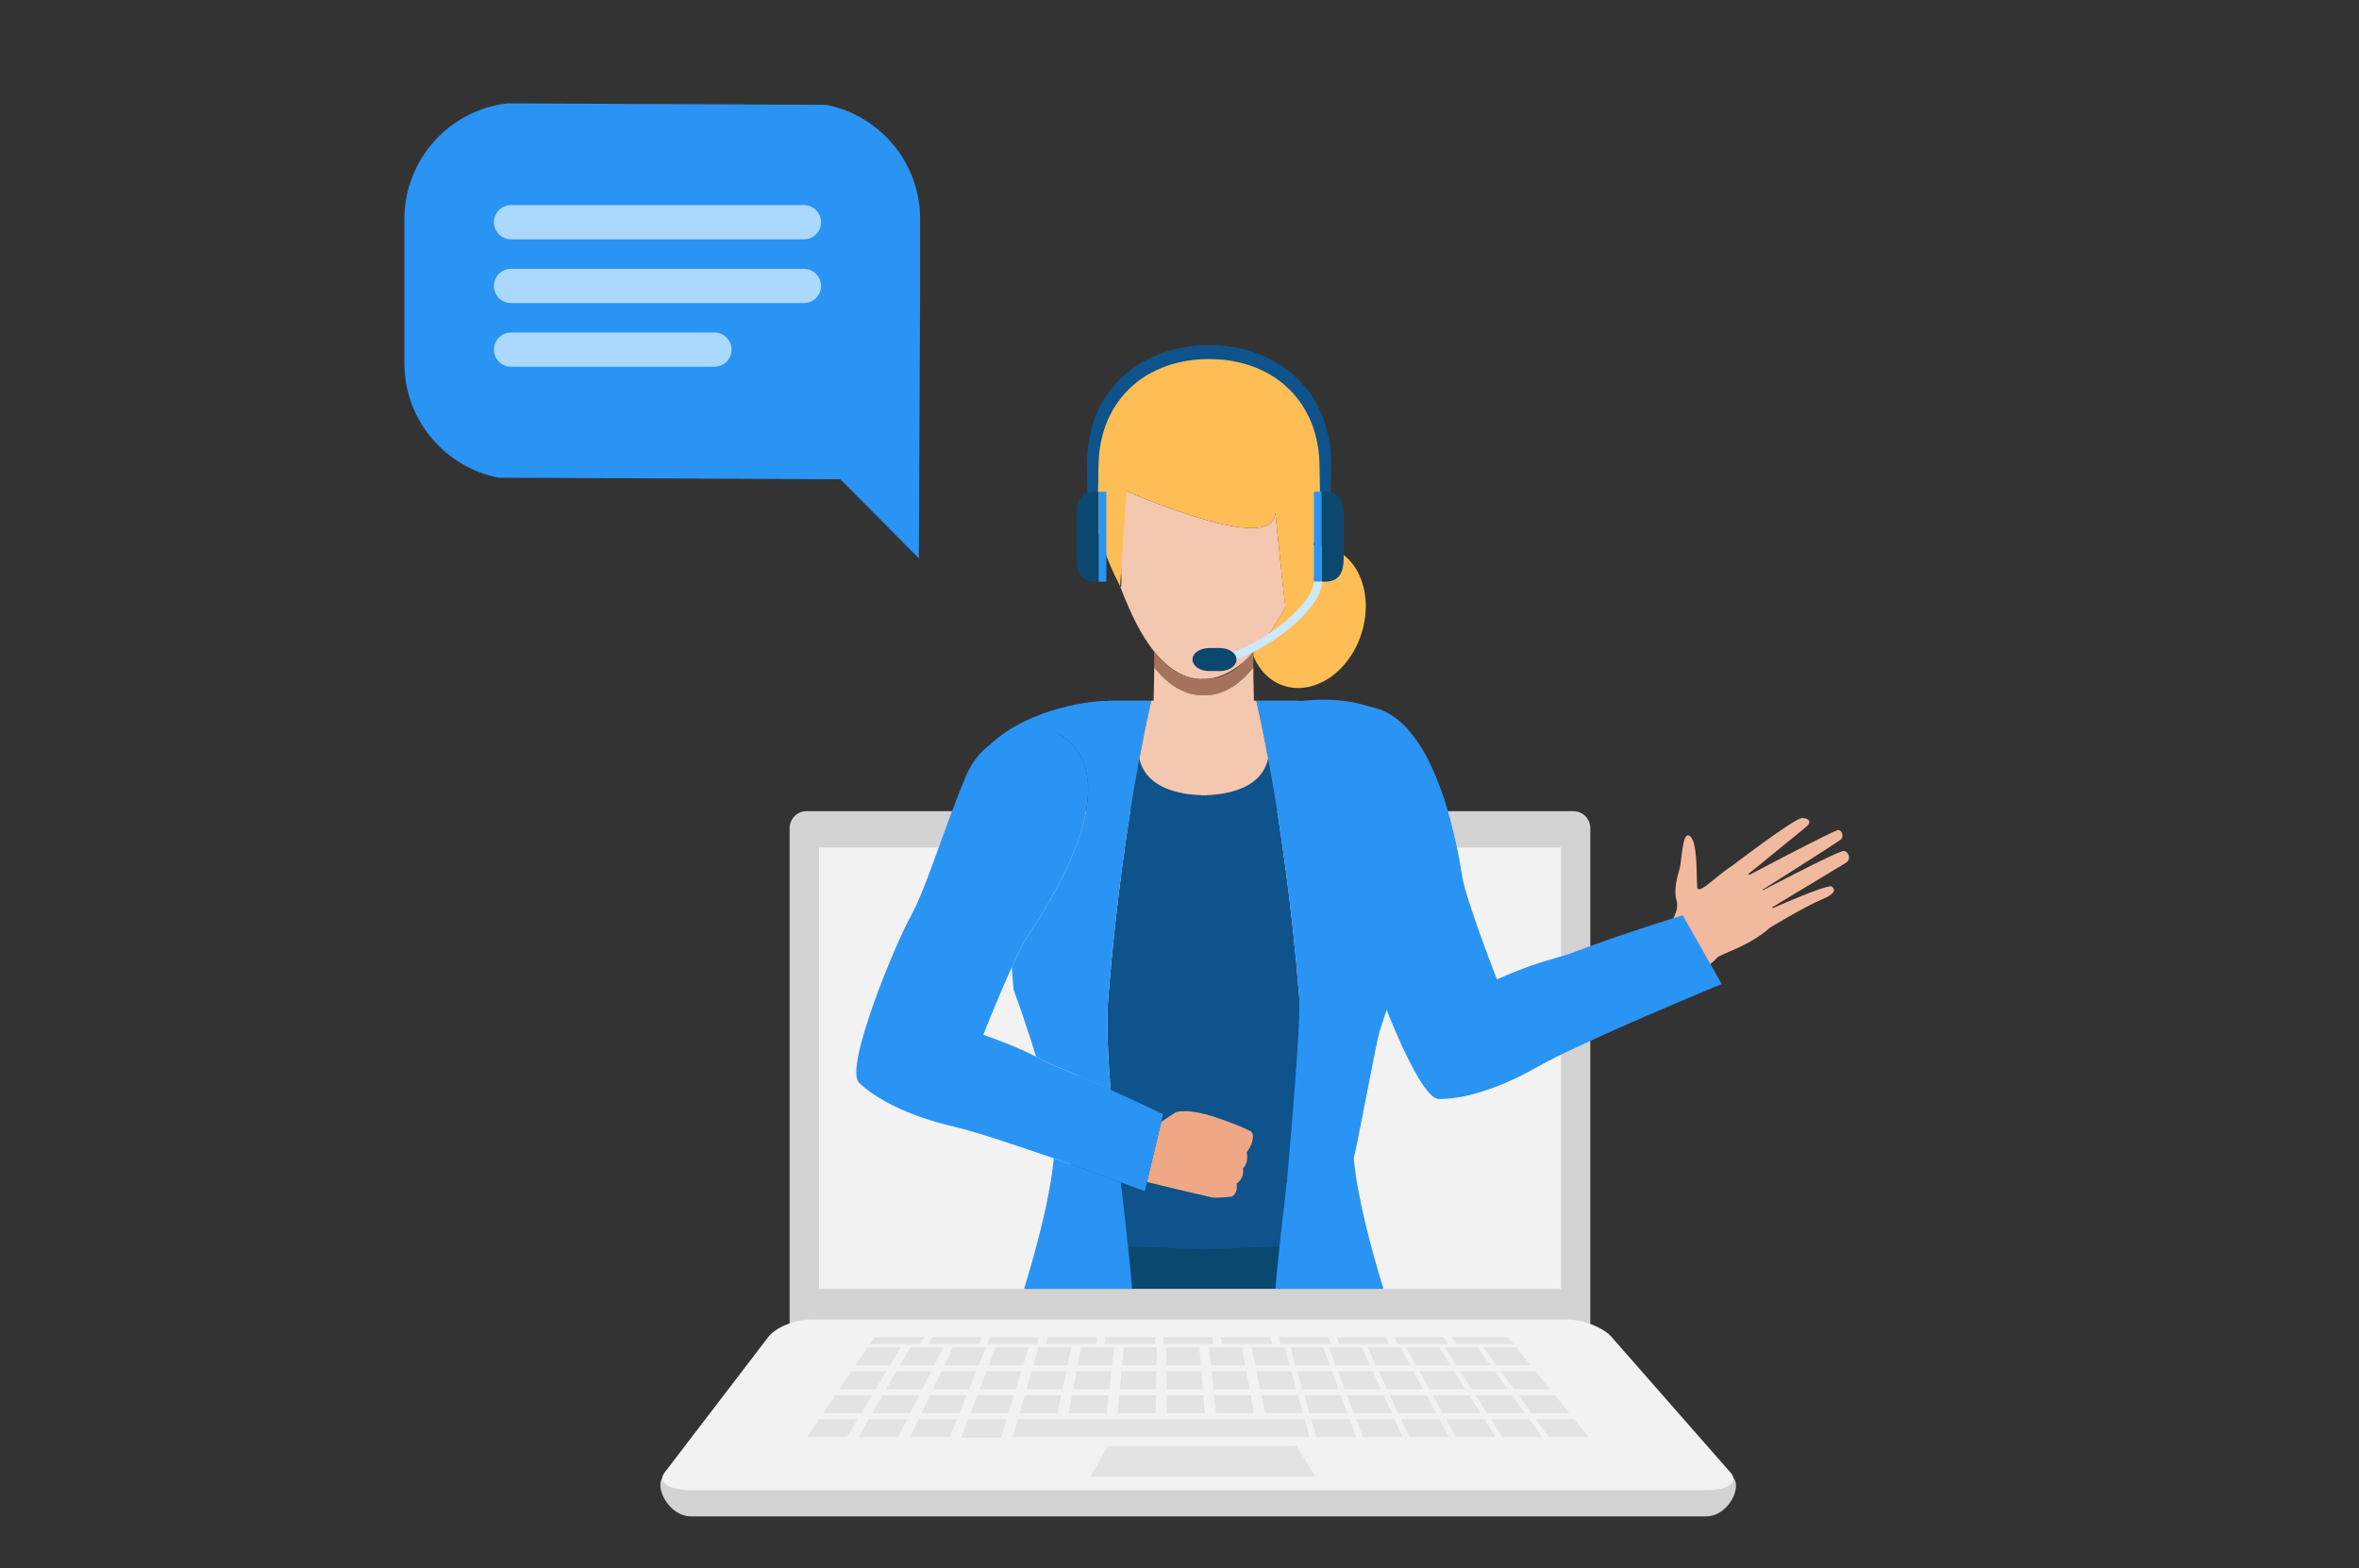 <svg width="200" height="133" viewBox="0 0 200 133" fill="none" xmlns="http://www.w3.org/2000/svg">
<rect x="0" y="0" width="200" height="133" fill="#333333" stroke="none"/>
<g clip-path="url(#clip0_22_914)">
<path d="M134.83 112.69H66.946V70.236C66.946 69.434 67.584 68.784 68.372 68.784H133.405C134.192 68.784 134.83 69.434 134.83 70.236V112.69Z" fill="#D3D3D3"/>
<path d="M69.431 71.86H132.347V109.298H69.431V71.86Z" fill="#F2F2F2"/>
<path d="M56.15 125.328C55.526 126.144 56.718 128.581 58.588 128.581H144.64C146.508 128.581 147.686 126.144 146.97 125.328H56.15Z" fill="#D3D3D3"/>
<path d="M146.73 124.882C147.446 125.697 146.508 126.358 144.64 126.358H58.588C56.718 126.358 55.709 125.697 56.333 124.882L65.143 113.363C65.767 112.548 67.4 111.887 68.791 111.887H132.811C134.201 111.887 135.91 112.548 136.625 113.363C139.992 117.204 143.362 121.042 146.73 124.882Z" fill="#F2F2F2"/>
<g opacity="0.5">
<path d="M75.444 115.772H72.538C72.949 115.163 73.155 114.858 73.565 114.249H76.357L75.444 115.772ZM79.211 115.772H76.304C76.656 115.163 76.832 114.858 77.184 114.249H79.974L79.211 115.772ZM78.007 113.957H73.764L74.148 113.389H78.326L78.007 113.957ZM82.98 113.957L78.736 113.957L79.043 113.389H83.221C83.125 113.616 83.076 113.73 82.98 113.957ZM87.953 113.957H83.709L83.938 113.389H88.119L87.953 113.957ZM92.926 113.957H88.682L88.835 113.389H93.014C92.98 113.616 92.962 113.73 92.926 113.957ZM97.899 113.957H93.655L93.732 113.389H97.91L97.899 113.957ZM102.872 113.957H98.629V113.389H102.807C102.833 113.616 102.845 113.73 102.872 113.957ZM107.846 113.957H103.602L103.524 113.389H107.704C107.76 113.616 107.788 113.73 107.846 113.957ZM112.819 113.957H108.575L108.421 113.389H112.6C112.688 113.616 112.732 113.73 112.819 113.957ZM117.792 113.957H113.548C113.455 113.73 113.409 113.616 113.316 113.389H117.497L117.792 113.957ZM122.764 113.957H118.521C118.398 113.73 118.336 113.616 118.214 113.389H122.392C122.54 113.616 122.615 113.73 122.764 113.957ZM128.314 113.957H123.494L123.11 113.389H127.856C128.038 113.616 128.131 113.73 128.314 113.957ZM82.976 115.772H80.07C80.362 115.163 80.509 114.858 80.8 114.249L83.591 114.249C83.346 114.859 83.222 115.162 82.976 115.772ZM86.742 115.772H83.836C84.069 115.163 84.185 114.858 84.419 114.249L87.21 114.249L86.742 115.772ZM90.509 115.772H87.603C87.777 115.162 87.864 114.858 88.037 114.249H90.828C90.7 114.858 90.636 115.163 90.509 115.772ZM94.275 115.772H91.369C91.483 115.163 91.539 114.857 91.654 114.249H94.445C94.376 114.858 94.342 115.163 94.275 115.772ZM98.039 115.772H95.136L95.272 114.249H98.062C98.053 114.858 98.049 115.163 98.039 115.772ZM101.807 115.772H98.901L98.89 114.249H101.68C101.731 114.858 101.756 115.163 101.807 115.772ZM105.572 115.772H102.668L102.509 114.249H105.298C105.408 114.858 105.462 115.163 105.572 115.772ZM109.338 115.772H106.433C106.31 115.163 106.248 114.858 106.124 114.249H108.915C109.084 114.858 109.168 115.163 109.338 115.772ZM74.227 117.802H71.17L72.195 116.279H75.14L74.227 117.802ZM78.192 117.802H75.134C75.486 117.193 75.662 116.889 76.013 116.279H78.957C78.65 116.888 78.497 117.193 78.192 117.802ZM82.156 117.802H79.097C79.389 117.193 79.534 116.889 79.827 116.279H82.77C82.524 116.889 82.401 117.193 82.156 117.802ZM86.12 117.802H83.06C83.293 117.193 83.41 116.889 83.642 116.279H86.587C86.4 116.889 86.306 117.193 86.12 117.802ZM90.084 117.802H87.026C87.2 117.193 87.286 116.889 87.459 116.281C88.637 116.281 89.224 116.279 90.402 116.279C90.274 116.889 90.211 117.193 90.084 117.802ZM94.046 117.802H90.988L91.274 116.279H94.217C94.149 116.888 94.114 117.193 94.046 117.802ZM98.01 117.802H94.953L95.09 116.279H98.031L98.01 117.802ZM101.974 117.802H98.916L98.905 116.279H101.848C101.898 116.889 101.925 117.193 101.974 117.802ZM105.938 117.802H102.881C102.817 117.193 102.784 116.889 102.722 116.279H105.663L105.938 117.802ZM109.901 117.802H106.844C106.72 117.193 106.658 116.889 106.535 116.279H109.478L109.901 117.802ZM73.011 119.833H69.8C70.21 119.224 70.416 118.919 70.827 118.31L73.924 118.309C73.558 118.918 73.375 119.223 73.011 119.833ZM77.172 119.833H73.962L74.84 118.31H77.938C77.632 118.918 77.478 119.223 77.172 119.833ZM81.335 119.833H78.123L78.853 118.31H81.95L81.335 119.833ZM85.496 119.833H82.284L82.866 118.31H85.963L85.496 119.833ZM89.657 119.833H86.448C86.62 119.224 86.708 118.919 86.88 118.31H89.976C89.85 118.918 89.786 119.223 89.657 119.833ZM93.818 119.833H90.608C90.722 119.224 90.78 118.919 90.894 118.31H93.99L93.818 119.833ZM97.979 119.833H94.77L94.906 118.31H98.001C97.993 118.918 97.988 119.223 97.979 119.833ZM102.143 119.833H98.932C98.928 119.224 98.926 118.919 98.921 118.31H102.017C102.068 118.918 102.092 119.223 102.143 119.833ZM106.304 119.833H103.095C103.031 119.224 102.998 118.919 102.935 118.31H106.03C106.139 118.918 106.195 119.223 106.304 119.833ZM110.464 119.833H107.254C107.131 119.224 107.07 118.919 106.946 118.31H110.042L110.464 119.833ZM71.794 121.862H68.43C68.841 121.253 69.048 120.949 69.458 120.34H72.706C72.403 120.848 72.099 121.355 71.794 121.862ZM76.154 121.862H72.791L73.67 120.34H76.919C76.613 120.949 76.459 121.253 76.154 121.862ZM80.513 121.862H77.15C77.442 121.253 77.588 120.949 77.881 120.34H81.129C80.883 120.949 80.76 121.253 80.513 121.862ZM84.858 121.91H81.489C81.731 121.283 81.85 120.968 82.09 120.341H85.34C85.147 120.968 85.051 121.283 84.858 121.91ZM111.029 121.862H85.869C86.041 121.253 86.128 120.949 86.301 120.34H110.606L111.029 121.862ZM92.431 125.207H111.518L109.91 122.613H93.95L92.431 125.207ZM112.746 115.772H109.84C109.662 115.163 109.574 114.858 109.398 114.249H112.188C112.411 114.857 112.522 115.163 112.746 115.772ZM113.488 117.802H110.429C110.252 117.193 110.164 116.889 109.987 116.279H112.932C113.154 116.889 113.265 117.193 113.488 117.802ZM114.23 119.833H111.019C110.842 119.224 110.755 118.919 110.578 118.31H113.674C113.896 118.918 114.007 119.223 114.23 119.833ZM114.973 121.862H111.609L111.167 120.34H114.416L114.973 121.862ZM116.152 115.772H113.246C113.015 115.163 112.899 114.858 112.67 114.249H115.461C115.736 114.858 115.875 115.163 116.152 115.772ZM117.074 117.802H114.015C113.784 117.193 113.668 116.889 113.439 116.279H116.382C116.658 116.888 116.797 117.193 117.074 117.802ZM117.994 119.833H114.784L114.206 118.31H117.303C117.58 118.918 117.718 119.223 117.994 119.833ZM118.916 121.862H115.552C115.322 121.253 115.206 120.949 114.976 120.34H118.224C118.501 120.949 118.638 121.253 118.916 121.862ZM119.558 115.772H116.653L115.942 114.249H118.733C119.063 114.858 119.229 115.163 119.558 115.772ZM120.658 117.802H117.6L116.889 116.279H119.833C120.163 116.889 120.329 117.193 120.658 117.802ZM121.759 119.833H118.548C118.264 119.224 118.122 118.919 117.837 118.31H120.934L121.759 119.833ZM122.859 121.862H119.495C119.211 121.253 119.07 120.949 118.784 120.34H122.034L122.859 121.862ZM122.964 115.772H120.059L119.214 114.249H122.004C122.39 114.858 122.58 115.163 122.964 115.772ZM124.244 117.802H121.186L120.341 116.279H123.284C123.668 116.889 123.861 117.193 124.244 117.802ZM125.523 119.833H122.313C121.975 119.224 121.806 118.919 121.468 118.31H124.564C124.948 118.918 125.14 119.223 125.523 119.833ZM126.802 121.862H123.439C123.158 121.354 122.876 120.847 122.594 120.34H125.843C126.226 120.949 126.418 121.253 126.802 121.862ZM126.372 115.772H123.466C123.073 115.163 122.877 114.858 122.485 114.249H125.277C125.715 114.858 125.933 115.163 126.372 115.772ZM127.829 117.802H124.77C124.378 117.193 124.183 116.889 123.792 116.279H126.736C127.173 116.889 127.392 117.193 127.829 117.802ZM129.288 119.833H126.076C125.684 119.224 125.489 118.919 125.097 118.31H128.194C128.632 118.918 128.85 119.223 129.288 119.833ZM130.745 121.862H127.381L126.402 120.34H129.652L130.745 121.862ZM129.777 115.772H126.872C126.426 115.163 126.204 114.858 125.758 114.249H128.55C129.04 114.858 129.286 115.163 129.777 115.772ZM131.414 117.802H128.356C127.912 117.193 127.688 116.889 127.243 116.279H130.186L131.414 117.802ZM133.051 119.833H129.84C129.395 119.224 129.173 118.919 128.727 118.31H131.824C132.315 118.918 132.56 119.223 133.051 119.833ZM134.688 121.862H131.324L130.212 120.34H133.46C133.952 120.949 134.196 121.253 134.688 121.862Z" fill="#D3D3D3"/>
</g>
<path d="M116.999 109.288H87.044C87.258 108.418 87.454 107.724 87.626 107.24C87.715 106.992 87.837 106.757 87.99 106.543C88.521 105.791 89.43 105.151 90.601 104.61C91.998 103.964 93.767 103.456 95.706 103.053C97.767 102.631 100.014 102.326 102.203 102.106C102.351 102.093 102.497 102.077 102.645 102.064C105.079 101.837 107.418 101.712 109.304 101.652C111.909 101.562 113.665 101.581 113.665 101.581C113.665 101.581 113.806 101.805 114.053 102.253C114.631 103.316 115.786 105.644 116.999 109.288Z" fill="#0B4870"/>
<path d="M94.052 60.409C93.995 60.793 93.895 61.149 93.754 61.491L93.838 60.523C93.91 60.48 93.982 60.452 94.052 60.409Z" fill="#FFE3CA"/>
<path d="M109.92 58.972V58.985C109.89 58.972 109.862 58.957 109.848 58.957C109.877 58.957 109.89 58.972 109.92 58.972Z" fill="#EEBEA7"/>
<path d="M140.662 79.399C140.662 79.399 142.513 77.684 142.146 76.397C141.835 75.305 142.304 74.082 142.421 73.574C142.58 72.902 142.643 70.719 143.145 70.838C143.994 71.044 143.798 74.528 143.902 75.271C144.007 76.013 146.257 73.528 147.024 73.398C147.793 73.265 151.698 77.224 149.958 78.752C148.218 80.278 145.819 80.897 145.565 81.227C145.312 81.556 144.12 82.462 144.12 82.462L140.662 79.399Z" fill="#F1B99E"/>
<path d="M146.533 73.656C146.533 73.656 152.173 69.336 152.79 69.362C153.408 69.387 153.622 69.709 153.111 70.134C152.602 70.56 147.785 74.468 147.785 74.468C147.785 74.468 155.318 70.475 155.829 70.386C156.126 70.333 156.354 70.904 156.1 71.158C155.848 71.409 148.838 75.82 148.838 75.82C148.838 75.82 155.878 72.103 156.327 72.156C156.72 72.203 157.001 72.852 156.498 73.163C155.994 73.474 149.654 77.294 149.654 77.294C149.654 77.294 154.95 74.913 155.303 75.179C155.517 75.344 155.822 75.706 154.439 76.277C153.052 76.849 150.038 78.675 150.038 78.675L146.533 73.656Z" fill="#F1B99E"/>
<path d="M106.262 55.243V55.627C106.232 55.557 106.205 55.499 106.191 55.428C106.162 55.414 106.162 55.386 106.162 55.37C106.191 55.329 106.219 55.287 106.262 55.243Z" fill="#FFBE55"/>
<path d="M102.022 57.578C101.965 57.591 101.892 57.591 101.836 57.591V57.563C101.892 57.578 101.965 57.578 102.022 57.578ZM106.262 55.243V55.357C106.238 55.38 106.214 55.404 106.191 55.428C106.035 55.599 105.863 55.755 105.693 55.912C105.621 55.969 105.565 56.025 105.494 56.082C105.579 55.998 105.678 55.898 105.765 55.812C105.893 55.684 106.02 55.528 106.162 55.37C106.191 55.329 106.219 55.287 106.262 55.243Z" fill="#EEBEA7"/>
<path d="M109.521 50.334C108.738 52.071 107.784 53.636 106.702 54.874C106.561 55.044 106.404 55.215 106.262 55.358V55.243C106.219 55.287 106.191 55.329 106.162 55.371C106.02 55.529 105.893 55.685 105.765 55.813C105.678 55.898 105.578 55.998 105.494 56.083C105.464 56.098 105.437 56.127 105.408 56.154C105.365 56.197 105.323 56.24 105.279 56.254C105.167 56.352 105.048 56.442 104.924 56.524C104.768 56.638 104.626 56.737 104.47 56.823C104.432 56.848 104.394 56.872 104.356 56.895C104.212 56.979 104.071 57.05 103.944 57.107C103.816 57.176 103.682 57.233 103.544 57.278L103.53 57.292C103.417 57.321 103.331 57.364 103.231 57.392C103.202 57.407 103.175 57.421 103.145 57.421C103.047 57.449 102.947 57.477 102.846 57.492C102.819 57.492 102.804 57.506 102.776 57.506H102.732C102.662 57.521 102.577 57.535 102.506 57.549C102.434 57.563 102.349 57.563 102.278 57.563C102.208 57.578 102.135 57.578 102.078 57.578H102.064C102.051 57.591 102.036 57.591 102.022 57.578C101.965 57.578 101.893 57.578 101.837 57.563V57.591C101.752 57.591 101.666 57.578 101.567 57.563C101.467 57.549 101.353 57.535 101.253 57.521C101.196 57.506 101.14 57.506 101.068 57.492C101.012 57.477 100.954 57.477 100.897 57.449C100.599 57.378 100.315 57.264 100.016 57.107C99.922 57.061 99.832 57.009 99.745 56.952C99.276 56.681 98.82 56.297 98.35 55.812C98.18 55.643 98.023 55.443 97.852 55.243C97.127 54.332 96.402 53.124 95.732 51.587C95.459 50.972 95.203 50.35 94.964 49.722C95.319 50.419 94.699 43.915 94.842 44.144C92.907 40.444 94.836 43.489 95.52 41.654C99.802 43.461 108.126 46.578 108.126 43.418C108.126 43.418 108.311 45.339 108.525 47.331C108.696 48.968 108.881 50.662 108.967 51.302C108.966 51.302 109.193 50.946 109.521 50.334Z" fill="#F4C7B1"/>
<path d="M102.022 57.578C101.965 57.591 101.892 57.591 101.836 57.591V57.563C101.892 57.578 101.965 57.578 102.022 57.578ZM106.262 55.243V55.357C106.238 55.38 106.214 55.404 106.191 55.428C106.035 55.599 105.863 55.755 105.693 55.912C105.621 55.969 105.565 56.025 105.494 56.082C105.579 55.998 105.678 55.898 105.765 55.812C105.893 55.684 106.02 55.528 106.162 55.37C106.191 55.329 106.219 55.287 106.262 55.243Z" fill="#EEBEA7"/>
<path d="M94.963 49.722C93.824 47.474 91.988 43.177 92.316 39.106V39.092C91.804 35.72 96.002 29.643 102.406 29.956C108.809 29.643 113.008 35.72 112.495 39.092V39.106C112.693 41.568 112.096 44.101 111.356 46.222C111.826 46.206 112.28 46.264 112.736 46.42C115.284 47.26 116.478 50.576 115.397 53.806C114.33 57.05 111.384 58.985 108.837 58.146C107.656 57.762 106.759 56.837 106.262 55.627V55.357C106.403 55.215 106.561 55.044 106.702 54.874C107.784 53.636 108.738 52.07 109.52 50.334C109.192 50.946 108.993 51.698 108.993 51.698C108.907 51.058 108.694 48.967 108.524 47.331C108.309 45.339 108.125 43.418 108.125 43.418C108.125 46.578 99.801 43.46 95.519 41.654L94.963 49.722Z" fill="#FFBE55"/>
<path d="M106.262 55.243V55.627C106.262 55.898 106.249 56.225 106.262 56.595C105.849 57.107 105.437 57.534 105.01 57.861C104.866 57.975 104.725 58.075 104.583 58.174C104.476 58.255 104.361 58.327 104.241 58.388H104.228C103.573 58.757 102.918 58.942 102.278 58.957H101.95C101.908 58.957 101.866 58.957 101.836 58.942V57.562C101.892 57.577 101.965 57.577 102.022 57.577C102.036 57.59 102.05 57.59 102.064 57.577H102.078C102.15 57.59 102.207 57.59 102.278 57.59C102.364 57.59 102.463 57.577 102.548 57.562C102.647 57.548 102.762 57.534 102.862 57.52C102.918 57.505 102.974 57.505 103.047 57.491C103.104 57.476 103.16 57.476 103.218 57.448C103.516 57.377 103.8 57.263 104.098 57.106C104.185 57.064 104.285 57.008 104.369 56.951C104.682 56.78 104.981 56.551 105.28 56.253C105.323 56.239 105.366 56.196 105.409 56.153C105.437 56.125 105.464 56.096 105.494 56.081C105.579 55.997 105.678 55.897 105.765 55.812C105.893 55.684 106.02 55.527 106.162 55.37C106.191 55.329 106.219 55.287 106.262 55.243Z" fill="#A5735B"/>
<path d="M101.837 67.438V105.96L108.483 105.676L113.948 105.434L113.392 98.703L112.78 91.174C111.832 91.577 110.887 91.99 109.948 92.413C110.204 89.439 110.318 86.707 110.147 84.472C109.478 76.161 108.44 69.388 107.628 64.962V64.948C107.713 64.094 107.599 63.141 107.401 62.259C107.372 62.077 107.334 61.896 107.287 61.718C107.23 61.518 107.188 61.334 107.131 61.149L107.002 60.722C106.974 60.623 106.931 60.523 106.904 60.437C106.799 60.089 106.675 59.747 106.532 59.413H106.505C106.619 59.926 107.017 61.633 107.514 64.322V64.337C107.189 65.76 106.149 66.556 104.868 66.998C104.854 66.998 104.826 67.012 104.81 67.012C103.93 67.311 102.933 67.424 101.98 67.438C101.938 67.438 101.88 67.453 101.837 67.438Z" fill="#0E538C"/>
<path d="M117.02 79.422C117.362 79.947 117.845 80.915 118.329 82.011C118.259 83.221 118.173 83.945 118.173 83.945C118.173 83.945 117.647 85.326 116.949 87.49C116.763 88.029 114.972 97.593 114.773 98.219C114.73 98.333 114.7 98.461 114.659 98.575C114.004 98.901 114.15 98.332 113.011 98.788C112.671 98.93 112.3 99.073 111.916 99.243C111.859 99.272 111.788 99.3 111.687 99.343C111.574 99.385 111.46 99.428 111.346 99.485C110.589 99.811 109.835 100.143 109.084 100.481C109.34 97.507 110.318 86.707 110.147 84.472C109.478 76.162 108.44 69.388 107.629 64.963V64.948C107.585 64.735 107.558 64.537 107.515 64.337V64.322C107.017 61.633 106.619 59.926 106.504 59.413H110.19V59.442C111.214 59.37 116.048 58.69 119.35 61.835C117.528 61.052 115.114 61.761 114.304 62.259C113.976 62.447 113.674 62.676 113.406 62.942C112.993 63.327 112.656 63.786 112.41 64.294C110.048 69.175 116.024 77.912 117.02 79.422Z" fill="#2A94F4"/>
<path d="M117.289 109.288H108.13C108.226 108.12 108.348 106.91 108.482 105.676C108.62 104.352 108.783 103.006 108.939 101.652C108.991 101.185 109.045 100.72 109.096 100.254C109.096 100.254 109.1 100.254 109.103 100.251C110.216 99.844 111.678 97.954 113.281 97.321C113.319 97.308 113.354 97.292 113.393 97.279C113.85 97.122 114.304 98.389 114.772 98.219C115.072 101.399 116.144 105.548 117.289 109.288Z" fill="#2A94F4"/>
<path d="M101.837 58.943V67.439C101.88 67.453 101.938 67.439 101.981 67.439C102.934 67.424 103.93 67.311 104.811 67.012C104.827 67.012 104.854 66.999 104.868 66.999C106.149 66.556 107.189 65.76 107.515 64.337V64.322C107.018 61.633 106.62 59.926 106.505 59.413H106.306V59.143C106.306 58.972 106.291 58.816 106.291 58.659C106.277 58.147 106.277 57.663 106.263 57.193V56.596C105.851 57.108 105.438 57.535 105.011 57.862C104.879 57.98 104.737 58.085 104.585 58.175C104.477 58.256 104.363 58.327 104.243 58.389H104.23C103.531 58.787 102.848 58.958 102.166 58.958C102.051 58.958 101.938 58.958 101.837 58.943Z" fill="#F4C7B1"/>
<path d="M142.663 77.605L142.992 78.191L143.002 78.202L145.573 82.747L145.97 83.447C145.97 83.447 145.191 83.761 143.965 84.279C142.849 84.751 141.368 85.371 139.762 86.066C139.317 86.265 138.869 86.459 138.42 86.65C135.298 88.035 132.01 89.514 130.364 90.46C126.774 92.511 123.786 93.227 121.965 93.19C120.154 93.142 116.183 82.423 115.562 79.851C114.934 77.291 112.61 72.573 110.945 68.08C110.241 66.171 110.444 64.487 111.048 63.15C111.85 61.337 113.363 60.165 114.297 59.978C114.665 59.894 115.042 59.857 115.42 59.868C116.002 59.871 116.551 59.982 117.067 60.182C122.121 62.151 123.686 72.621 123.982 74.404C124.09 75.023 124.394 76.06 124.785 77.193C125.652 79.843 126.914 83.041 126.914 83.041C129.452 81.947 130.499 81.635 131.466 81.358C132.168 81.153 132.83 80.985 133.975 80.545C134.32 80.417 134.689 80.268 135.086 80.133C136.055 79.782 137.028 79.442 138.005 79.114C140.42 78.307 142.663 77.605 142.663 77.605Z" fill="#2A94F4"/>
<path d="M102.278 57.563V58.943C102.236 58.958 102.208 58.958 102.164 58.958H101.836C101.195 58.943 100.54 58.758 99.886 58.389H99.872C99.752 58.327 99.638 58.256 99.53 58.175C99.385 58.075 99.243 57.971 99.104 57.862C98.677 57.535 98.264 57.107 97.852 56.596C97.865 56.041 97.852 55.571 97.852 55.244C98.022 55.444 98.18 55.643 98.349 55.813C98.819 56.298 99.275 56.682 99.744 56.953C99.83 57.009 99.929 57.066 100.015 57.108C100.314 57.264 100.598 57.379 100.896 57.45C100.953 57.478 101.01 57.478 101.067 57.493C101.14 57.507 101.195 57.507 101.252 57.522C101.352 57.536 101.466 57.55 101.566 57.564C101.665 57.578 101.751 57.592 101.836 57.592C101.892 57.592 101.964 57.592 102.021 57.578C102.036 57.592 102.05 57.592 102.064 57.578H102.077C102.134 57.578 102.207 57.578 102.278 57.563Z" fill="#A5735B"/>
<path d="M102.278 67.438V105.96L95.632 105.676L90.168 105.434L90.723 98.703L91.334 91.174C92.217 91.545 93.213 91.986 94.167 92.413C93.91 89.439 93.798 86.707 93.968 84.472C94.636 76.161 95.674 69.388 96.486 64.962V64.948C96.402 64.094 96.516 63.141 96.714 62.259C96.742 62.072 96.785 61.889 96.828 61.718C96.886 61.518 96.926 61.334 96.984 61.149L97.113 60.722C97.141 60.623 97.184 60.523 97.212 60.437C97.317 60.089 97.441 59.747 97.582 59.413H97.61C97.496 59.926 97.097 61.633 96.6 64.322V64.337C96.926 65.76 97.966 66.556 99.248 66.998C99.262 66.998 99.29 67.012 99.305 67.012C100.186 67.311 101.183 67.424 102.135 67.438C102.177 67.438 102.236 67.453 102.278 67.438Z" fill="#0E538C"/>
<path d="M97.61 59.412C97.496 59.925 97.097 61.633 96.6 64.322V64.336C96.557 64.536 96.528 64.735 96.486 64.948V64.962C95.674 69.388 94.636 76.161 93.968 84.472C93.798 86.706 93.91 89.439 94.167 92.413C93.228 91.99 92.283 91.576 91.335 91.174C90.951 91.003 90.58 90.862 90.24 90.72C89.1 90.264 88.502 89.936 87.848 89.609C87.806 89.495 87.777 89.368 87.734 89.254C87.535 88.628 87.35 88.03 87.166 87.49C86.468 85.326 85.942 83.946 85.942 83.946C85.942 83.946 85.857 83.221 85.786 82.011C86.269 80.915 86.753 79.947 87.095 79.422C88.091 77.912 94.067 69.175 91.704 64.294C91.459 63.786 91.122 63.327 90.709 62.942C90.44 62.677 90.139 62.447 89.811 62.26C89.002 61.761 85.811 62.325 83.989 63.108C87.291 59.962 92.901 59.371 93.925 59.442V59.413H97.61V59.412ZM95.984 109.288H86.825C87.1 108.389 87.372 107.468 87.625 106.543C88.441 103.612 89.115 100.637 89.343 98.219C89.809 98.389 90.267 98.546 90.725 98.702C92.375 99.284 93.882 99.841 95.018 100.254C95.12 101.188 95.232 102.125 95.341 103.053C95.44 103.935 95.542 104.812 95.632 105.676C95.766 106.91 95.888 108.12 95.984 109.288Z" fill="#2A94F4"/>
<path d="M102.278 58.943V67.439C102.236 67.453 102.178 67.439 102.134 67.439C101.182 67.424 100.185 67.311 99.304 67.012C99.29 67.012 99.262 66.999 99.248 66.999C97.966 66.556 96.926 65.76 96.6 64.337V64.322C97.097 61.633 97.496 59.926 97.61 59.413H97.809V59.143C97.809 58.972 97.824 58.816 97.824 58.659C97.838 58.147 97.838 57.663 97.852 57.193V56.596C98.264 57.108 98.677 57.535 99.104 57.862C99.248 57.99 99.389 58.09 99.53 58.175C99.645 58.261 99.758 58.331 99.872 58.389H99.886C100.583 58.787 101.268 58.958 101.95 58.958C102.064 58.958 102.177 58.958 102.278 58.943Z" fill="#F4C7B1"/>
<path d="M106.205 96.611C106.105 97.237 105.693 97.706 105.693 97.706C105.693 97.706 105.934 98.531 105.38 99.072C105.38 99.072 105.565 99.854 104.839 100.367C104.839 100.367 105.01 101.136 104.44 101.463C104.44 101.463 103.202 101.62 102.748 101.535C100.908 101.116 99.072 100.68 97.241 100.225L98.45 95.144V95.131C98.977 94.775 99.474 94.447 99.631 94.348C100.016 94.119 101.325 94.191 102.675 94.618C103.986 95.031 105.452 95.614 105.864 95.842C106.078 95.956 106.29 95.999 106.205 96.611Z" fill="#EEA886"/>
<path d="M98.607 94.475L98.45 95.131V95.144L97.24 100.225L97.056 101.008C97.056 101.008 96.272 100.709 95.018 100.253C93.881 99.841 92.374 99.286 90.723 98.703C90.267 98.546 89.811 98.389 89.343 98.219C86.112 97.108 82.696 95.956 80.846 95.529C76.819 94.59 74.143 93.082 72.834 91.816C71.54 90.549 75.922 79.99 77.218 77.685C78.499 75.379 80.006 70.342 81.843 65.917C82.625 64.037 83.919 62.942 85.272 62.373C87.094 61.59 89.001 61.761 89.81 62.259C90.138 62.447 90.44 62.676 90.708 62.942C91.121 63.327 91.458 63.785 91.703 64.294C94.066 69.175 88.09 77.912 87.094 79.421C86.752 79.947 86.268 80.915 85.785 82.011C84.618 84.543 83.366 87.745 83.366 87.745C85.969 88.671 86.951 89.153 87.847 89.608C88.501 89.936 89.099 90.263 90.239 90.719C90.579 90.861 90.95 91.003 91.334 91.174C92.216 91.545 93.212 91.985 94.166 92.413C95.652 93.088 97.132 93.776 98.607 94.475Z" fill="#2A94F4"/>
<path d="M112.015 46.297L111.892 40.721C111.874 39.791 111.892 38.87 111.76 38.007C111.628 37.132 111.391 36.275 111.023 35.481C110.3 33.892 109.086 32.55 107.562 31.698C106.04 30.834 104.269 30.441 102.503 30.448C100.737 30.441 98.963 30.834 97.447 31.698C95.919 32.55 94.706 33.892 93.981 35.481C93.615 36.274 93.378 37.132 93.246 38.007C93.114 38.879 93.127 39.779 93.115 40.721L92.99 46.297H92.291L92.171 40.721C92.16 39.807 92.118 38.844 92.241 37.872C92.363 36.909 92.599 35.948 92.99 35.044C93.747 33.221 95.161 31.676 96.872 30.699C98.585 29.707 100.563 29.259 102.503 29.25C104.445 29.259 106.421 29.707 108.134 30.699C109.846 31.676 111.258 33.221 112.013 35.044C112.404 35.948 112.643 36.909 112.767 37.872C112.888 38.852 112.848 39.798 112.837 40.721L112.716 46.297H112.015Z" fill="#0E538C"/>
<path d="M92.849 49.325C91.594 49.325 91.278 48.426 91.278 47.315V43.709C91.278 42.599 91.594 41.698 92.849 41.698H93.149V49.325H92.849Z" fill="#0B4870"/>
<path d="M93.149 41.698H93.798V49.326H93.149V41.698Z" fill="#2A94F4"/>
<path d="M112.347 49.325C113.603 49.325 113.922 48.426 113.922 47.315V43.709C113.922 42.599 113.603 41.698 112.347 41.698H112.047V49.325H112.347Z" fill="#0B4870"/>
<path d="M111.398 41.698H112.047V49.326H111.398V41.698Z" fill="#2A94F4"/>
<path d="M102.968 56.276V55.576C105.862 55.576 111.375 51.463 111.375 49.325H112.073C112.073 52.032 105.975 56.276 102.968 56.276Z" fill="#CCE9FF"/>
<path d="M103.433 56.903H102.501C101.728 56.903 101.102 56.467 101.102 55.926C101.102 55.387 101.728 54.951 102.501 54.951H103.433C104.205 54.951 104.831 55.387 104.831 55.926C104.831 56.467 104.205 56.903 103.433 56.903Z" fill="#0B4870"/>
<path d="M78.009 18.578V24.104L77.976 31.604L77.932 40.663L77.904 47.346L71.246 40.638L69.214 40.63L42.273 40.505C37.721 39.617 34.286 35.611 34.286 30.808V18.578C34.286 13.505 38.122 9.315 43.05 8.764L70.054 8.888C74.588 9.783 78.009 13.781 78.009 18.578Z" fill="#2A94F4"/>
<path opacity="0.8" d="M69.61 18.844C69.611 19.034 69.573 19.223 69.5 19.399C69.428 19.575 69.321 19.735 69.186 19.87C69.052 20.005 68.892 20.112 68.716 20.185C68.54 20.258 68.351 20.296 68.161 20.296H43.327C43.136 20.296 42.947 20.258 42.771 20.185C42.595 20.112 42.435 20.005 42.3 19.87C42.166 19.735 42.059 19.575 41.986 19.399C41.913 19.223 41.876 19.034 41.876 18.844C41.876 18.653 41.913 18.464 41.986 18.288C42.059 18.112 42.166 17.952 42.301 17.818C42.435 17.683 42.595 17.576 42.772 17.503C42.948 17.43 43.136 17.393 43.327 17.393H68.161C68.961 17.393 69.61 18.042 69.61 18.844ZM69.61 24.247C69.61 24.631 69.457 25 69.186 25.273C68.914 25.545 68.546 25.698 68.161 25.699H43.327C42.942 25.698 42.573 25.545 42.301 25.273C42.029 25.001 41.876 24.632 41.876 24.247C41.876 24.056 41.913 23.867 41.986 23.691C42.059 23.515 42.166 23.355 42.3 23.22C42.435 23.085 42.595 22.979 42.771 22.905C42.947 22.832 43.136 22.795 43.327 22.795H68.161C68.351 22.795 68.54 22.833 68.716 22.906C68.892 22.979 69.052 23.086 69.186 23.221C69.321 23.355 69.428 23.515 69.5 23.692C69.573 23.868 69.611 24.056 69.61 24.247ZM62.024 29.65C62.024 30.446 61.372 31.098 60.57 31.098H43.325C42.941 31.097 42.574 30.945 42.302 30.673C42.031 30.401 41.879 30.033 41.879 29.65C41.879 29.248 42.037 28.888 42.301 28.624C42.435 28.488 42.594 28.381 42.77 28.307C42.946 28.233 43.135 28.195 43.325 28.195H60.57C60.956 28.196 61.325 28.349 61.598 28.622C61.87 28.894 62.023 29.264 62.024 29.65Z" fill="#CCE9FF"/>
</g>
<defs>
<clipPath id="clip0_22_914">
<rect width="200" height="133" fill="white"/>
</clipPath>
</defs>
</svg>
